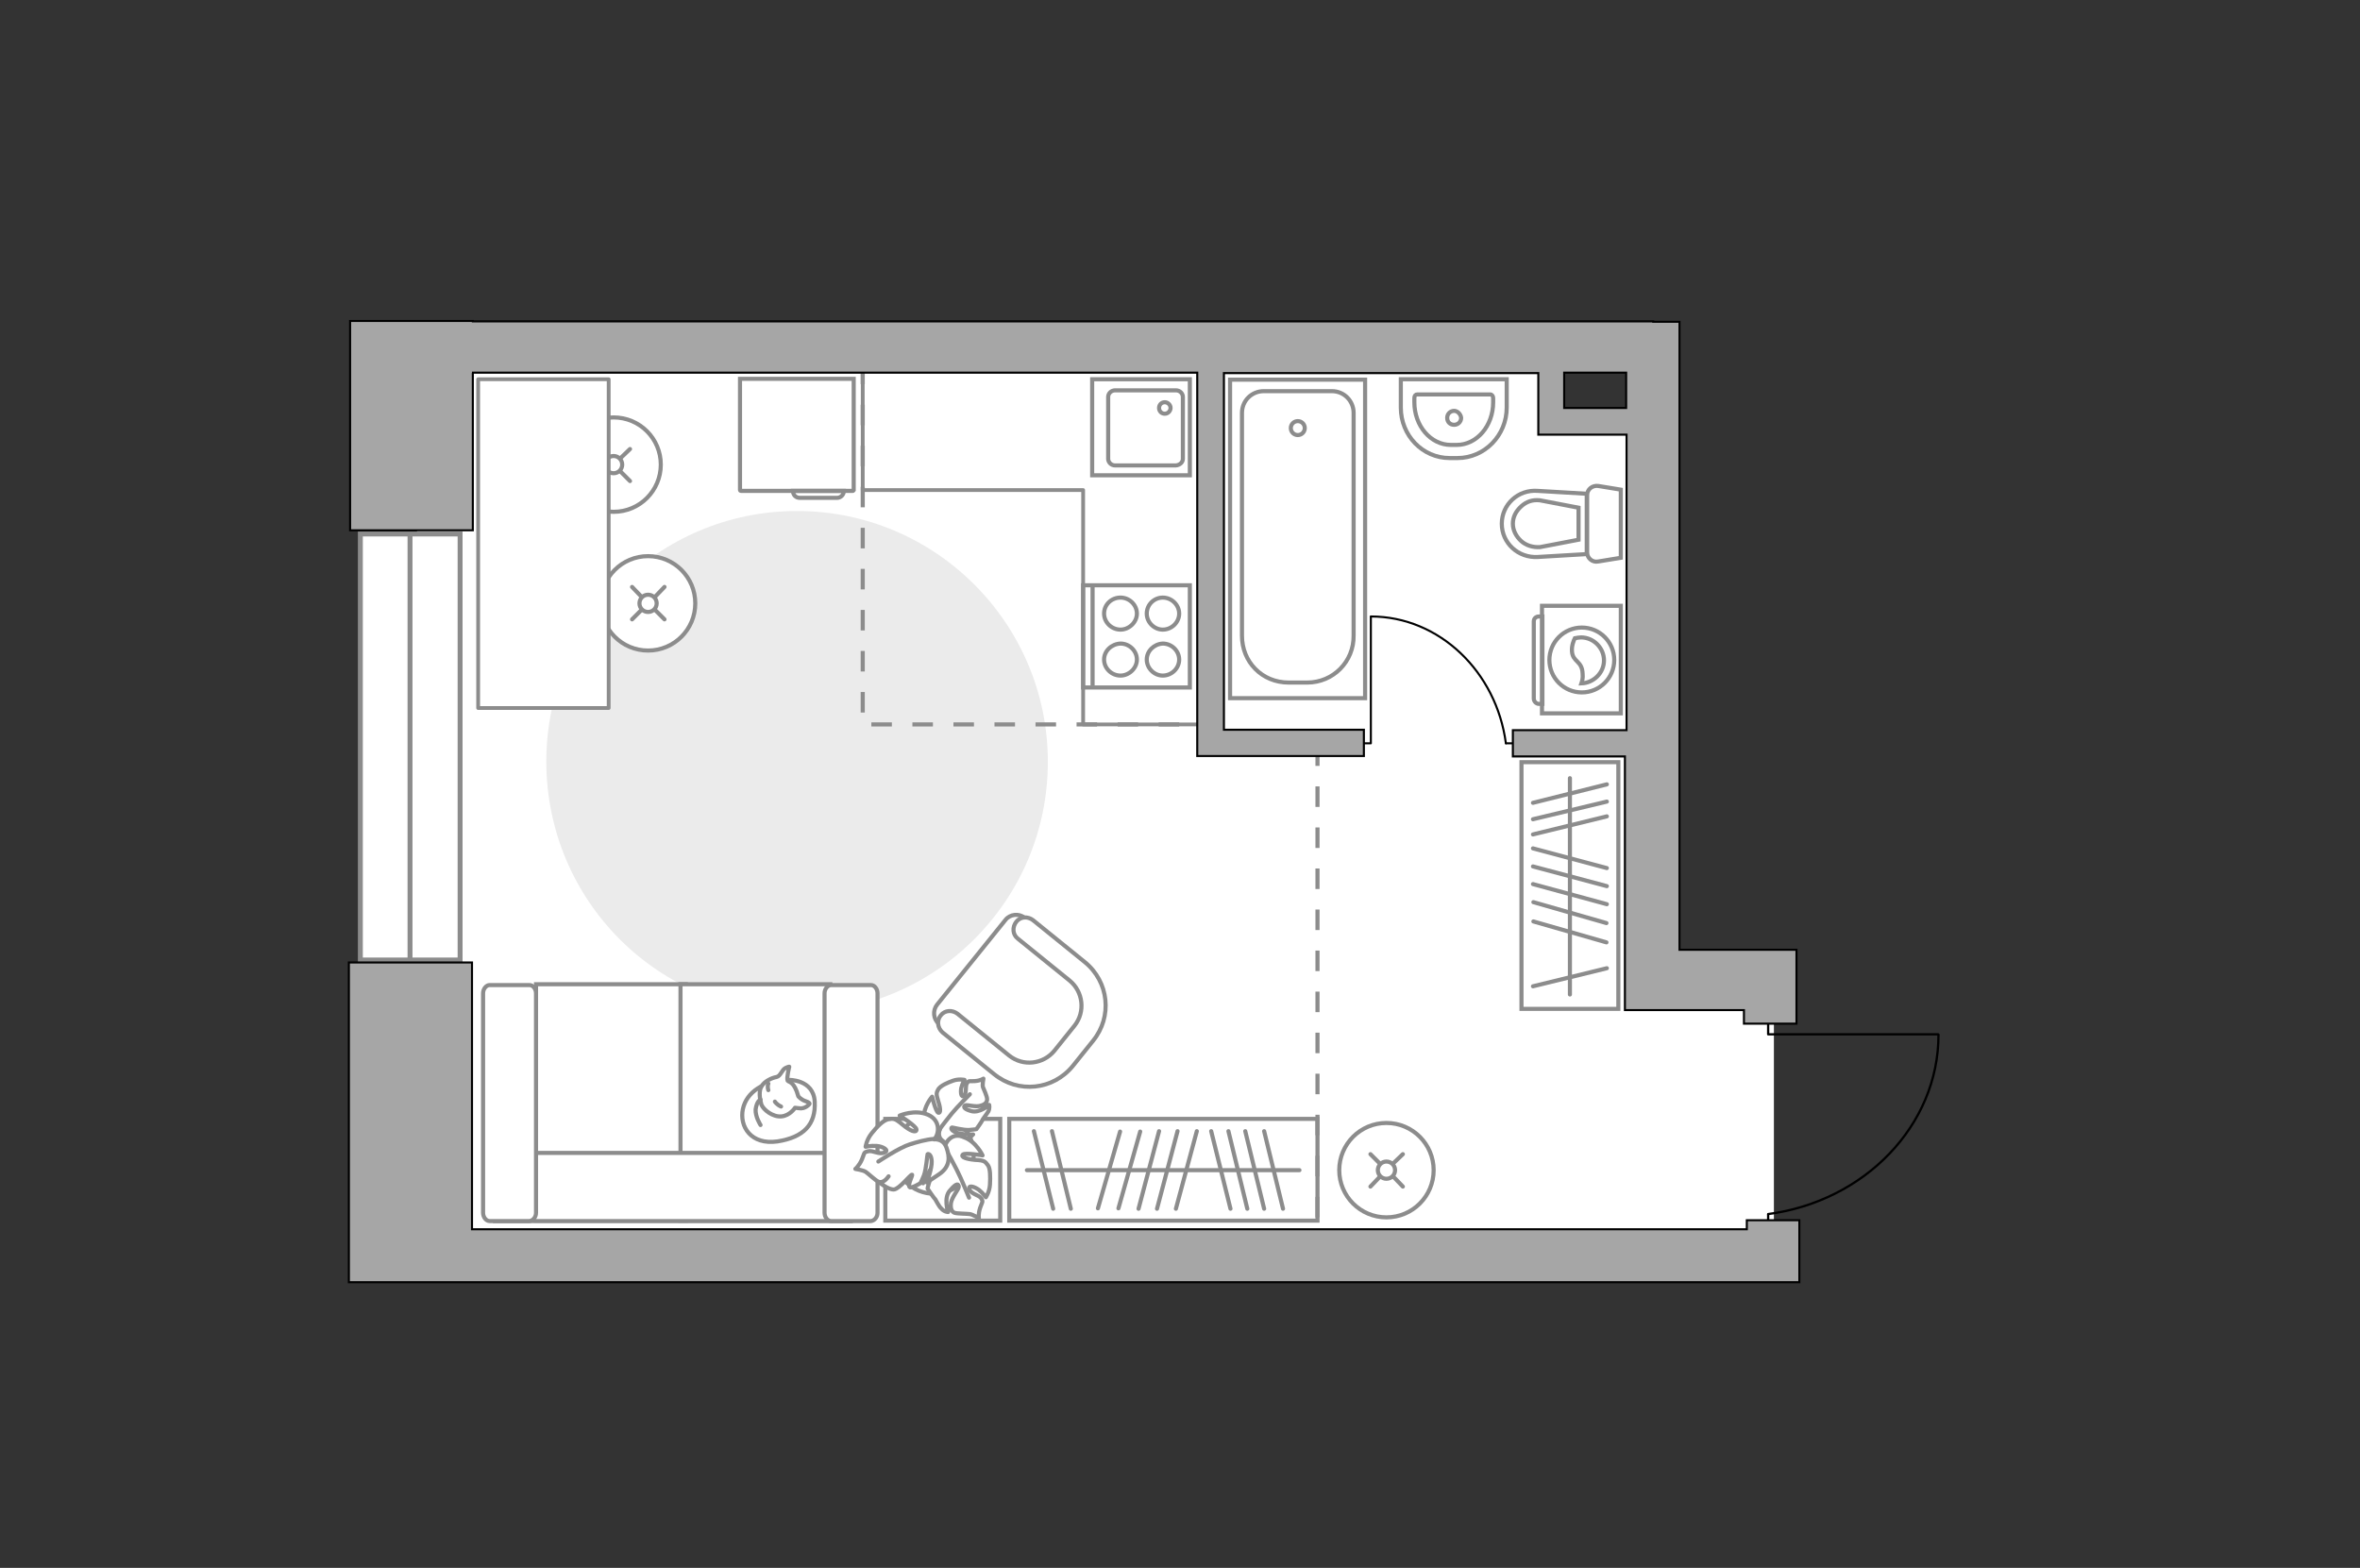 <?xml version="1.0" encoding="utf-8"?>
<!-- Generator: Adobe Illustrator 25.2.1, SVG Export Plug-In . SVG Version: 6.00 Build 0)  -->
<svg version="1.1" id="Слой_1" xmlns="http://www.w3.org/2000/svg" xmlns:xlink="http://www.w3.org/1999/xlink" x="0px" y="0px"
	 viewBox="0 0 575 382" style="enable-background:new 0 0 575 382;" xml:space="preserve">
<rect x="0" y="0" width="575" height="382" fill="#333333" stroke="none"/>
<style type="text/css">
	.st0{fill:#FFFFFF;}
	.st1{fill:#FFFFFF;stroke:#8C8C8C;stroke-width:1.201;stroke-linecap:round;stroke-miterlimit:10;}
	.st2{fill:none;stroke:#8C8C8C;stroke-width:1.201;stroke-linecap:round;stroke-miterlimit:10;}
	.st3{fill:none;stroke:#8C8C8C;stroke-linecap:round;stroke-miterlimit:10;}
	.st4{fill:#EBEBEB;}
	.st5{fill:none;stroke:#000000;stroke-width:0.5;stroke-linecap:round;stroke-linejoin:round;stroke-miterlimit:10;}
	.st6{fill:#FFFFFF;stroke:#8C8C8C;stroke-miterlimit:10;}
	.st7{fill:none;stroke:#8C8C8C;stroke-miterlimit:10;}
	.st8{fill:none;stroke:#8C8C8C;stroke-width:0.923;stroke-linecap:round;stroke-linejoin:round;stroke-miterlimit:10;}
	.st9{fill:#FFFFFF;stroke:#8C8C8C;stroke-linecap:round;stroke-linejoin:round;stroke-miterlimit:10;}
	.st10{fill:none;stroke:#8C8C8C;stroke-linecap:round;stroke-linejoin:round;stroke-miterlimit:10;}
	.st11{fill:#FFFFFF;stroke:#8C8C8C;stroke-linecap:round;stroke-miterlimit:10;}
	.st12{fill:#FFFFFF;stroke:#8C8C8C;stroke-width:0.923;stroke-linecap:round;stroke-linejoin:round;stroke-miterlimit:10;}
	.st13{fill:none;stroke:#000000;stroke-width:0.552;stroke-linecap:round;stroke-linejoin:round;stroke-miterlimit:10;}
	.st14{fill:none;stroke:#8C8C8C;stroke-miterlimit:10;stroke-dasharray:5,5;}
	.st15{fill:#A6A6A6;stroke:#000000;stroke-width:0.5;stroke-miterlimit:10;}
</style>
<g id="bg_1_">
	<g>
		<rect x="101.6" y="85.4" class="st0" width="276.3" height="222.7"/>
		<rect x="354" y="239.9" class="st0" width="78.2" height="63.4"/>
		<rect x="363" y="101.2" class="st0" width="35.7" height="206.8"/>
	</g>
</g>
<g id="windows_1_">
	<g>
		<rect x="87.8" y="130.1" class="st1" width="24.3" height="103.8"/>
		<line class="st2" x1="99.9" y1="130.7" x2="99.9" y2="233.7"/>
	</g>
</g>
<g id="furniture_1_">
	<g>
		<circle class="st3" cx="149.5" cy="113.2" r="11.5"/>
		<line class="st3" x1="153.5" y1="117.2" x2="151.2" y2="114.9"/>
		<circle class="st3" cx="149.5" cy="113.2" r="2.1"/>
		<line class="st3" x1="147.9" y1="111.7" x2="145.6" y2="109.4"/>
		<line class="st3" x1="145.6" y1="117.2" x2="147.9" y2="114.9"/>
		<line class="st3" x1="151.1" y1="111.7" x2="153.5" y2="109.4"/>
	</g>
	<g>
		<circle class="st3" cx="337.8" cy="285.1" r="11.5"/>
		<line class="st3" x1="341.8" y1="289.1" x2="339.5" y2="286.7"/>
		<circle class="st3" cx="337.8" cy="285.1" r="2.1"/>
		<line class="st3" x1="336.2" y1="283.5" x2="333.9" y2="281.2"/>
		<line class="st3" x1="333.9" y1="289.1" x2="336.2" y2="286.7"/>
		<line class="st3" x1="339.4" y1="283.5" x2="341.8" y2="281.2"/>
	</g>
	<path id="Vector_51_2_" class="st4" d="M194.2,246.7c33.7,0,61.1-27.3,61.1-61.1c0-33.7-27.4-61.1-61.1-61.1s-61.1,27.3-61.1,61.1
		C133.2,219.5,160.4,246.7,194.2,246.7z"/>
	<g>
		<rect x="370.7" y="185.7" class="st3" width="23.6" height="60.1"/>
		<path class="st3" d="M373.4,241.9"/>
		<line class="st3" x1="373.6" y1="224.5" x2="391.4" y2="229.6"/>
		<line class="st3" x1="373.6" y1="219.8" x2="391.4" y2="224.9"/>
		<line class="st3" x1="373.5" y1="206.7" x2="391.5" y2="211.5"/>
		<line class="st3" x1="373.5" y1="211.1" x2="391.5" y2="215.9"/>
		<line class="st3" x1="373.5" y1="215.4" x2="391.5" y2="220.3"/>
		<line class="st3" x1="373.5" y1="240.3" x2="391.5" y2="235.9"/>
		<line class="st3" x1="373.5" y1="203.3" x2="391.5" y2="198.9"/>
		<line class="st3" x1="373.5" y1="195.6" x2="391.5" y2="191.1"/>
		<line class="st3" x1="373.5" y1="199.6" x2="391.5" y2="195.3"/>
		<line class="st3" x1="382.5" y1="242.3" x2="382.5" y2="189.6"/>
	</g>
	<g>
		<rect x="245.9" y="272.6" class="st3" width="75.1" height="24.8"/>
		<path class="st3" d="M250.7,275.5"/>
		<line class="st3" x1="272.9" y1="275.7" x2="267.5" y2="294.4"/>
		<line class="st3" x1="277.8" y1="275.7" x2="272.5" y2="294.4"/>
		<line class="st3" x1="291.6" y1="275.6" x2="286.5" y2="294.5"/>
		<line class="st3" x1="286.9" y1="275.6" x2="281.9" y2="294.5"/>
		<line class="st3" x1="282.4" y1="275.6" x2="277.4" y2="294.5"/>
		<line class="st3" x1="256.3" y1="275.6" x2="260.9" y2="294.5"/>
		<line class="st3" x1="251.9" y1="275.6" x2="256.6" y2="294.5"/>
		<line class="st3" x1="295.1" y1="275.6" x2="299.8" y2="294.5"/>
		<line class="st3" x1="303.4" y1="275.6" x2="308" y2="294.5"/>
		<line class="st3" x1="299.3" y1="275.6" x2="303.9" y2="294.5"/>
		<line class="st3" x1="308" y1="275.6" x2="312.6" y2="294.5"/>
		<line class="st3" x1="250.2" y1="285.1" x2="316.6" y2="285.1"/>
	</g>
	<g id="Group_34_1_">
		<path id="Vector_158_1_" class="st5" d="M334,150.3v30.8h-2.1"/>
		<path id="Vector_159_1_" class="st5" d="M368.9,181.1h-2"/>
		<path id="Vector_160_1_" class="st5" d="M366.9,181.1c-2.3-17.4-16.2-30.9-32.9-30.9"/>
	</g>
	<g>
		<path id="Vector_37_1_" class="st6" d="M228.3,244.8l16.7-20.7c1.1-1.4,3.3-1.6,4.6-0.5l14.3,11.5c5.2,4.2,6,11.9,1.8,17.1
			l-5.6,6.9c-4.2,5.2-11.9,6-17.1,1.8l-14.3-11.5C227.4,248.3,227.2,246.2,228.3,244.8z"/>
		<path id="Vector_38_1_" class="st6" d="M229.2,247.4c1-1.3,2.8-1.4,4.1-0.4l12.6,10.2c3.4,2.7,8.3,2.1,11-1.2l4.9-6.1
			c2.7-3.4,2.1-8.3-1.2-11L248,228.7c-1.3-1-1.4-2.8-0.4-4.1s2.8-1.4,4.1-0.4l12.6,10.2c5.9,4.8,6.8,13.3,2,19.2l-4.9,6.1
			c-4.8,5.9-13.3,6.8-19.2,2l-12.6-10.2C228.4,250.4,228.2,248.6,229.2,247.4z"/>
	</g>
	<g>
		<path id="Vector_8_1_" class="st7" d="M207.8,119.6h-27.3c-0.1,0-0.2-0.1-0.2-0.2V92.3H208v27.1
			C207.9,119.5,207.9,119.6,207.8,119.6z"/>
		<path id="Vector_9_1_" class="st7" d="M193.2,119.6h12.4c0,0.9-0.7,1.7-1.7,1.7h-9C193.9,121.3,193.2,120.6,193.2,119.6z"/>
	</g>
	<polyline class="st8" points="294.7,176.5 263.9,176.5 263.9,119.4 210.2,119.4 210.2,84.2 	"/>
	<g>
		<path id="Vector_55_5_" class="st6" d="M130.6,297.4h36.5v-57.6h-36.5V297.4z"/>
		<path id="Vector_56_6_" class="st6" d="M165.8,297.4h36.5v-57.6h-36.5V297.4z"/>
		<path id="Vector_57_5_" class="st6" d="M124.2,280.9l-3.5,16.6h86.6v-16.6H124.2z"/>
		<path id="Vector_58_5_" class="st6" d="M130.6,295.5V242c0-1-0.7-2-1.6-2h-9.7c-0.8,0-1.6,0.9-1.6,2v53.5c0,1,0.7,2,1.6,2h9.7
			C129.9,297.4,130.6,296.5,130.6,295.5z"/>
		<path id="Vector_59_5_" class="st6" d="M213.8,295.5V242c0-1-0.7-2-1.6-2h-9.7c-0.8,0-1.6,0.9-1.6,2v53.5c0,1,0.7,2,1.6,2h9.7
			C213.1,297.4,213.8,296.5,213.8,295.5z"/>
		<g>
			<path class="st9" d="M192.1,263.1c0,0,6.1-0.2,6.4,5.3c0.3,5.6-2.7,8.7-9.1,9.7c-6.4,0.9-9.3-3.6-8.4-7.9
				C181.9,266.1,186,263.3,192.1,263.1z"/>
			<path class="st9" d="M194.5,267.1c0,0,0.6,0.8,1.8,1.2c1.2,0.4,0.9,0.7,0.9,0.7s-1,1.3-2.6,1c-0.8-0.1-0.9-0.1-0.9-0.1
				s-1.2,1.9-3.3,2.1c-2.1,0.2-4.4-1.6-4.9-2.9c-0.4-1.4-0.7-3.4,0.1-4.5c0.7-1.2,2.5-2,3.6-2.2c1-0.2,1.3-1.8,2.2-2.2
				c0.9-0.4,0.9-0.3,0.9-0.3s-0.7,2.8-0.4,3.4C192.2,263.7,193.5,263.4,194.5,267.1z"/>
			<path class="st9" d="M188.8,268.4c0,0,0.4,0.7,1.5,1.2"/>
			<path class="st9" d="M187.2,265.6c0,0-0.3-0.8,0-1.6"/>
			<path class="st10" d="M185.3,267.9c0,0-0.9,0.3-1.2,2.4c-0.1,1.8,1.2,3.8,1.2,3.8"/>
		</g>
	</g>
	<rect x="215.7" y="272.6" class="st3" width="28" height="24.8"/>
	<g>
		<path id="Vector_60_6_" class="st6" d="M232.2,272.7c4.7,2.5,6.4,8.4,3.9,13.1s-8.4,6.4-13.1,3.9s-6.4-8.4-3.9-13.1
			C221.7,272,227.6,270.2,232.2,272.7z"/>
		<path class="st9" d="M229,275.2c0,0-0.8,1.6,0.6,2.7c1.5,1.3,3.1,2,5.3,0.3c2.1-1.6,2.2-1.8,2.2-1.8s-2.8,0.1-4.2-0.5
			c-1.4-0.6-1.2-1.2-0.9-1.2c0.2,0,2.7,0.7,4.2,0.6c1.4-0.1,1.7-0.2,1.7-0.2s1.3-1.8,1.4-2.1c0.1-0.3,1-1.4,1.5-2.2
			c0.4-0.8,0.2-1.6,0.2-1.6s-2.3,2.1-4.4,1.5c-2.1-0.6-1.8-1.2-1.4-1.4c0.4-0.2,2.5,0.5,3.7,0.1c1.2-0.3,1.6-0.9,1.6-1.6
			c0-0.7-0.8-2.4-1-2.9s0.1-2.1,0.1-2.1s-0.7,0.5-2.1,0.6s-1.4-0.2-1.9,0.5c-0.5,0.8,0,2.3-0.7,3s-0.9-0.7-0.7-1.8
			c0.3-1.2,0.8-2,0.8-2s-1.4-0.3-2.8,0.2s-3,1.2-3.6,2.1c-0.4,0.8-0.6,1,0,2.9c0.6,1.8,0.6,3,0,2.8c-0.6-0.2-1.5-3.9-1.5-3.9
			s-2.1,2.4-2,5.1C225,275.3,227.8,275.8,229,275.2z"/>
		<path class="st10" d="M236.3,266.6c0,0-3.1,3.1-4.4,4.7c-0.8,1-2.4,3-3,3.9c-0.9,1.2-1.5,2.6-1.7,4.1"/>
		<path class="st9" d="M230.2,279.9c0,0-1.3-1.6-3.3-0.5c-2,1-3.6,2.5-2.8,5.6c0.7,3,0.8,3.3,0.8,3.3s1.3-3,2.5-4.3
			c1.3-1.2,1.8-0.6,1.7-0.5c0,0.2-2,2.6-2.6,4.2c-0.5,1.6-0.5,1.9-0.5,1.9s1.4,2.1,1.7,2.4c0.3,0.2,0.9,1.8,1.7,2.5
			c0.7,0.8,1.6,0.8,1.6,0.8s-1.2-3.5,0.5-5.3c1.7-2,2.1-1.5,2.1-0.8c0,0.5-1.7,2.5-1.9,3.9c-0.2,1.5,0.3,2.2,0.9,2.4
			c0.6,0.2,2.9,0.2,3.7,0.3c0.7,0.1,2.2,1,2.2,1s-0.2-1,0.3-2.5s0.8-1.4,0.3-2.3c-0.6-0.9-2.4-1-2.9-2.2c-0.4-1.2,1.2-0.7,2.3,0.1
			c1,0.8,1.7,1.8,1.7,1.8s0.9-1.3,1-3.1c0.1-1.9,0.1-3.9-0.5-4.7c-0.7-0.9-0.8-1.2-3.1-1.3c-2.2-0.2-3.6-0.7-3-1.3
			c0.5-0.5,4.8,0.2,4.8,0.2s-1.6-3.4-4.5-4.4C232,275.7,230.1,278.4,230.2,279.9z"/>
		<path class="st10" d="M236.1,291.8c0,0-1.9-4.7-3-6.8c-0.7-1.4-2.1-4-2.7-5c-0.8-1.6-2.1-2.8-3.7-3.7"/>
		<g>
			<path class="st9" d="M216.5,286.6c-0.9,1.3-1.8,1.6-2.5,1.3c-0.7-0.3-2.5-2-3.1-2.4c-0.6-0.4-2.5-0.7-2.5-0.7s0.9-0.7,1.6-2.3
				s0.3-1.7,1.5-2c1.2-0.3,2.7,0.9,4,0.3c1.3-0.5-0.4-1.5-1.9-1.6c-1.5-0.1-2.7,0.2-2.7,0.2s0.2-1.7,1.5-3.3c1.3-1.6,2.7-3.1,4-3.4
				c1.3-0.2,1.6-0.3,3.5,1.3c1.9,1.6,3.4,2.1,3.4,1.2c0-0.8-4.1-3.4-4.1-3.4s3.7-1.6,6.9-0.2c3.2,1.4,2.7,4.8,1.5,6c0,0,2.2-0.3,3,2
				c0.8,2.2,1,4.6-1.8,6.5c-2.8,1.9-3,2-3,2s1.3-3.4,1.2-5.2s-0.9-1.8-1-1.7c-0.1,0.1-0.3,3.6-0.9,5.2c-0.7,1.7-0.9,1.9-0.9,1.9
				s-2.3,1.4-2.6,0.9c-0.5-0.6,0.9-3,0.6-3c-0.4,0-3.1,3.5-4.4,3.6c-1.3,0.1-3.4-1.6-3.4-1.6"/>
			<path class="st10" d="M214,283c0,0,5.1-3.4,7.7-4.2c1.6-0.5,4-1.2,5.8-1.3"/>
		</g>
	</g>
	<g>
		<circle class="st11" cx="157.9" cy="147" r="11.5"/>
		<line class="st3" x1="161.9" y1="150.9" x2="159.6" y2="148.6"/>
		<circle class="st11" cx="157.9" cy="147" r="2.1"/>
		<line class="st3" x1="156.3" y1="145.4" x2="154" y2="143"/>
		<line class="st3" x1="154" y1="150.9" x2="156.3" y2="148.6"/>
		<line class="st3" x1="159.6" y1="145.4" x2="161.9" y2="143"/>
	</g>
	<polygon class="st12" points="121.1,172.5 148.3,172.5 148.3,92.4 116.5,92.4 116.5,172.5 	"/>
</g>
<g id="plan">
	<g id="Group_34_3_">
		<path id="Vector_158_3_" class="st13" d="M430.8,248v4h41.4"/>
		<path id="Vector_159_3_" class="st13" d="M430.8,295.9v2.6"/>
		<path id="Vector_160_3_" class="st13" d="M472.3,252.1c0,22.2-18.1,40.6-41.5,43.7"/>
	</g>
	<g>
		<path id="Vector_139_3_" class="st7" d="M282.4,99.4c0-0.8,0.6-1.4,1.4-1.4c0.7,0,1.4,0.6,1.4,1.4c0,0.7-0.6,1.4-1.4,1.4
			S282.4,100.2,282.4,99.4z"/>
		<g id="Group_27_3_">
			<path id="Vector_140_3_" class="st7" d="M266.1,92.4v23.4h23.8V92.4H266.1z"/>
		</g>
		<path id="Vector_141_3_" class="st7" d="M288.2,111.8V96.7c0-0.8-0.7-1.6-1.7-1.6h-14.8c-0.9,0-1.7,0.7-1.7,1.6v15.1
			c0,0.8,0.7,1.6,1.7,1.6h14.8C287.5,113.3,288.2,112.6,288.2,111.8z"/>
	</g>
	<g>
		<path id="Vector_142_3_" class="st7" d="M289.9,167.5v-24.9h-26v24.9H289.9L289.9,167.5z"/>
		<g id="Group_28_3_">
			<g id="Group_29_3_">
				<path id="Vector_143_3_" class="st7" d="M279.4,149.5c0,2.1,1.8,3.9,3.9,3.9c2.2,0,4-1.8,4-3.9s-1.8-3.9-4-3.9
					C281.2,145.6,279.4,147.3,279.4,149.5z"/>
				<path id="Vector_144_3_" class="st7" d="M269,149.5c0,2.1,1.8,3.9,4,3.9c2.1,0,4-1.8,4-3.9s-1.8-3.9-4-3.9S269,147.3,269,149.5z
					"/>
			</g>
			<g id="Group_30_3_">
				<path id="Vector_145_3_" class="st7" d="M279.4,160.7c0,2.1,1.8,3.9,3.9,3.9c2.2,0,4-1.8,4-3.9s-1.8-3.9-4-3.9
					C281.2,156.9,279.4,158.6,279.4,160.7z"/>
				<path id="Vector_146_3_" class="st7" d="M269,160.7c0,2.1,1.8,3.9,4,3.9c2.1,0,4-1.8,4-3.9s-1.8-3.9-4-3.9
					C270.8,156.9,269,158.6,269,160.7z"/>
			</g>
		</g>
		<path id="Vector_147_3_" class="st7" d="M266.2,142.6v24.5"/>
	</g>
	<g id="Group_26_3_">
		<path id="Vector_130_3_" class="st7" d="M386.7,120.6v14c0,1.4,1.3,2.5,2.7,2.2l5.5-0.9v-16.6l-5.5-0.9
			C388,118.2,386.7,119.2,386.7,120.6z"/>
		<path id="Vector_131_3_" class="st7" d="M365.9,127.6c0,4.7,4,8.4,8.8,8.1l11.9-0.7v-14.7l-11.9-0.7
			C369.9,119.2,365.9,122.9,365.9,127.6z"/>
		<path id="Vector_132_3_" class="st7" d="M384.6,131.5l-9.4,1.8c-1.7,0.1-3.4-0.4-4.6-1.5s-2-2.6-2-4.2s0.7-3,2-4.2
			c1.3-1.2,2.8-1.7,4.6-1.5l9.4,1.8V131.5z"/>
	</g>
	<g>
		<path id="Vector_133_3_" class="st7" d="M353.5,108.4h1.4c4.9,0,8.9-4.6,8.9-10.4v-1c0-0.5-0.3-0.9-0.7-0.9h-17.8
			c-0.4,0-0.7,0.3-0.7,0.9v1C344.6,103.8,348.6,108.4,353.5,108.4z"/>
		<path id="Vector_134_3_" class="st7" d="M353.2,111.6h1.9c6.6,0,12-5.5,12-12.3v-6.9h-25.8v6.9
			C341.3,106.1,346.6,111.6,353.2,111.6z"/>
		<path class="st7" d="M354.3,100.1c-0.9,0-1.7,0.7-1.7,1.7s0.7,1.7,1.7,1.7c0.9,0,1.7-0.7,1.7-1.7
			C355.9,100.9,355.1,100.1,354.3,100.1z"/>
	</g>
	<g>
		<path id="Vector_135_3_" class="st7" d="M299.7,170.1V92.5h32.9v77.6H299.7z"/>
		<path id="Vector_136_3_" class="st7" d="M318.5,166.3H314c-6.6,0-11.4-5.1-11.4-11.4v-54.3c0-3,2.4-5.3,5.3-5.3h16.6
			c3,0,5.3,2.4,5.3,5.3v54.2C329.9,161.2,324.8,166.3,318.5,166.3z"/>
		<circle class="st7" cx="316.2" cy="104.3" r="1.7"/>
	</g>
	<g>
		<g>
			<path class="st7" d="M375.7,147.6v26.2h19.2v-26.2H375.7z"/>
			<path class="st7" d="M373.7,151.4v18.8c0,0.6,0.5,1.3,1.3,1.3h0.8v-21.3H375C374.2,150.2,373.7,150.7,373.7,151.4z"/>
		</g>
		<g>
			<circle class="st7" cx="385.4" cy="160.8" r="7.9"/>
			<path class="st7" d="M383,158.7c0.2,2.7,2.5,2.2,2.6,5.5c0.1,1-0.1,1.7-0.3,2.3c2.9-0.1,5.5-2.5,5.5-5.6c0-3-2.5-5.6-5.6-5.6
				c-0.5,0-0.9,0.1-1.5,0.2C383.4,156.1,382.9,157.3,383,158.7z"/>
		</g>
	</g>
	<polyline class="st14" points="210.2,88.6 210.2,176.5 293.8,176.5 	"/>
	<line class="st14" x1="321" y1="181.6" x2="321" y2="304.6"/>
	<g>
		<path class="st15" d="M115,90.8h176.7v93.4h40.6v-6.4h-34.1V90.9h76.6v15h21.5v72h-27.7v6.4h27.3v61.8h29v3.3h12.8V242v-8.6v-2
			h-28.5v-153h-6.4v-0.1H115.2v-0.1H85.3v51h29.9V90.8H115z M381.1,99.4v-8.6h15.1v8.6H381.1z"/>
		<polygon class="st15" points="438.4,312.4 438.4,297.3 425.6,297.3 425.6,299.5 391.5,299.5 391.5,299.5 115,299.5 115,234.5 
			85,234.5 85,312.4 		"/>
	</g>
</g>
<g id="points">
	<path id="bedroom_x5F_1" class="st10" d="M194.2,204.6"/>
	<path id="kitchen" class="st10" d="M239.7,145.6"/>
	<path id="wc_x5F_bedroom" class="st10" d="M352.2,140.7"/>
	<path id="hallway_x5F_1" class="st10" d="M353.4,264.9"/>
</g>
</svg>
